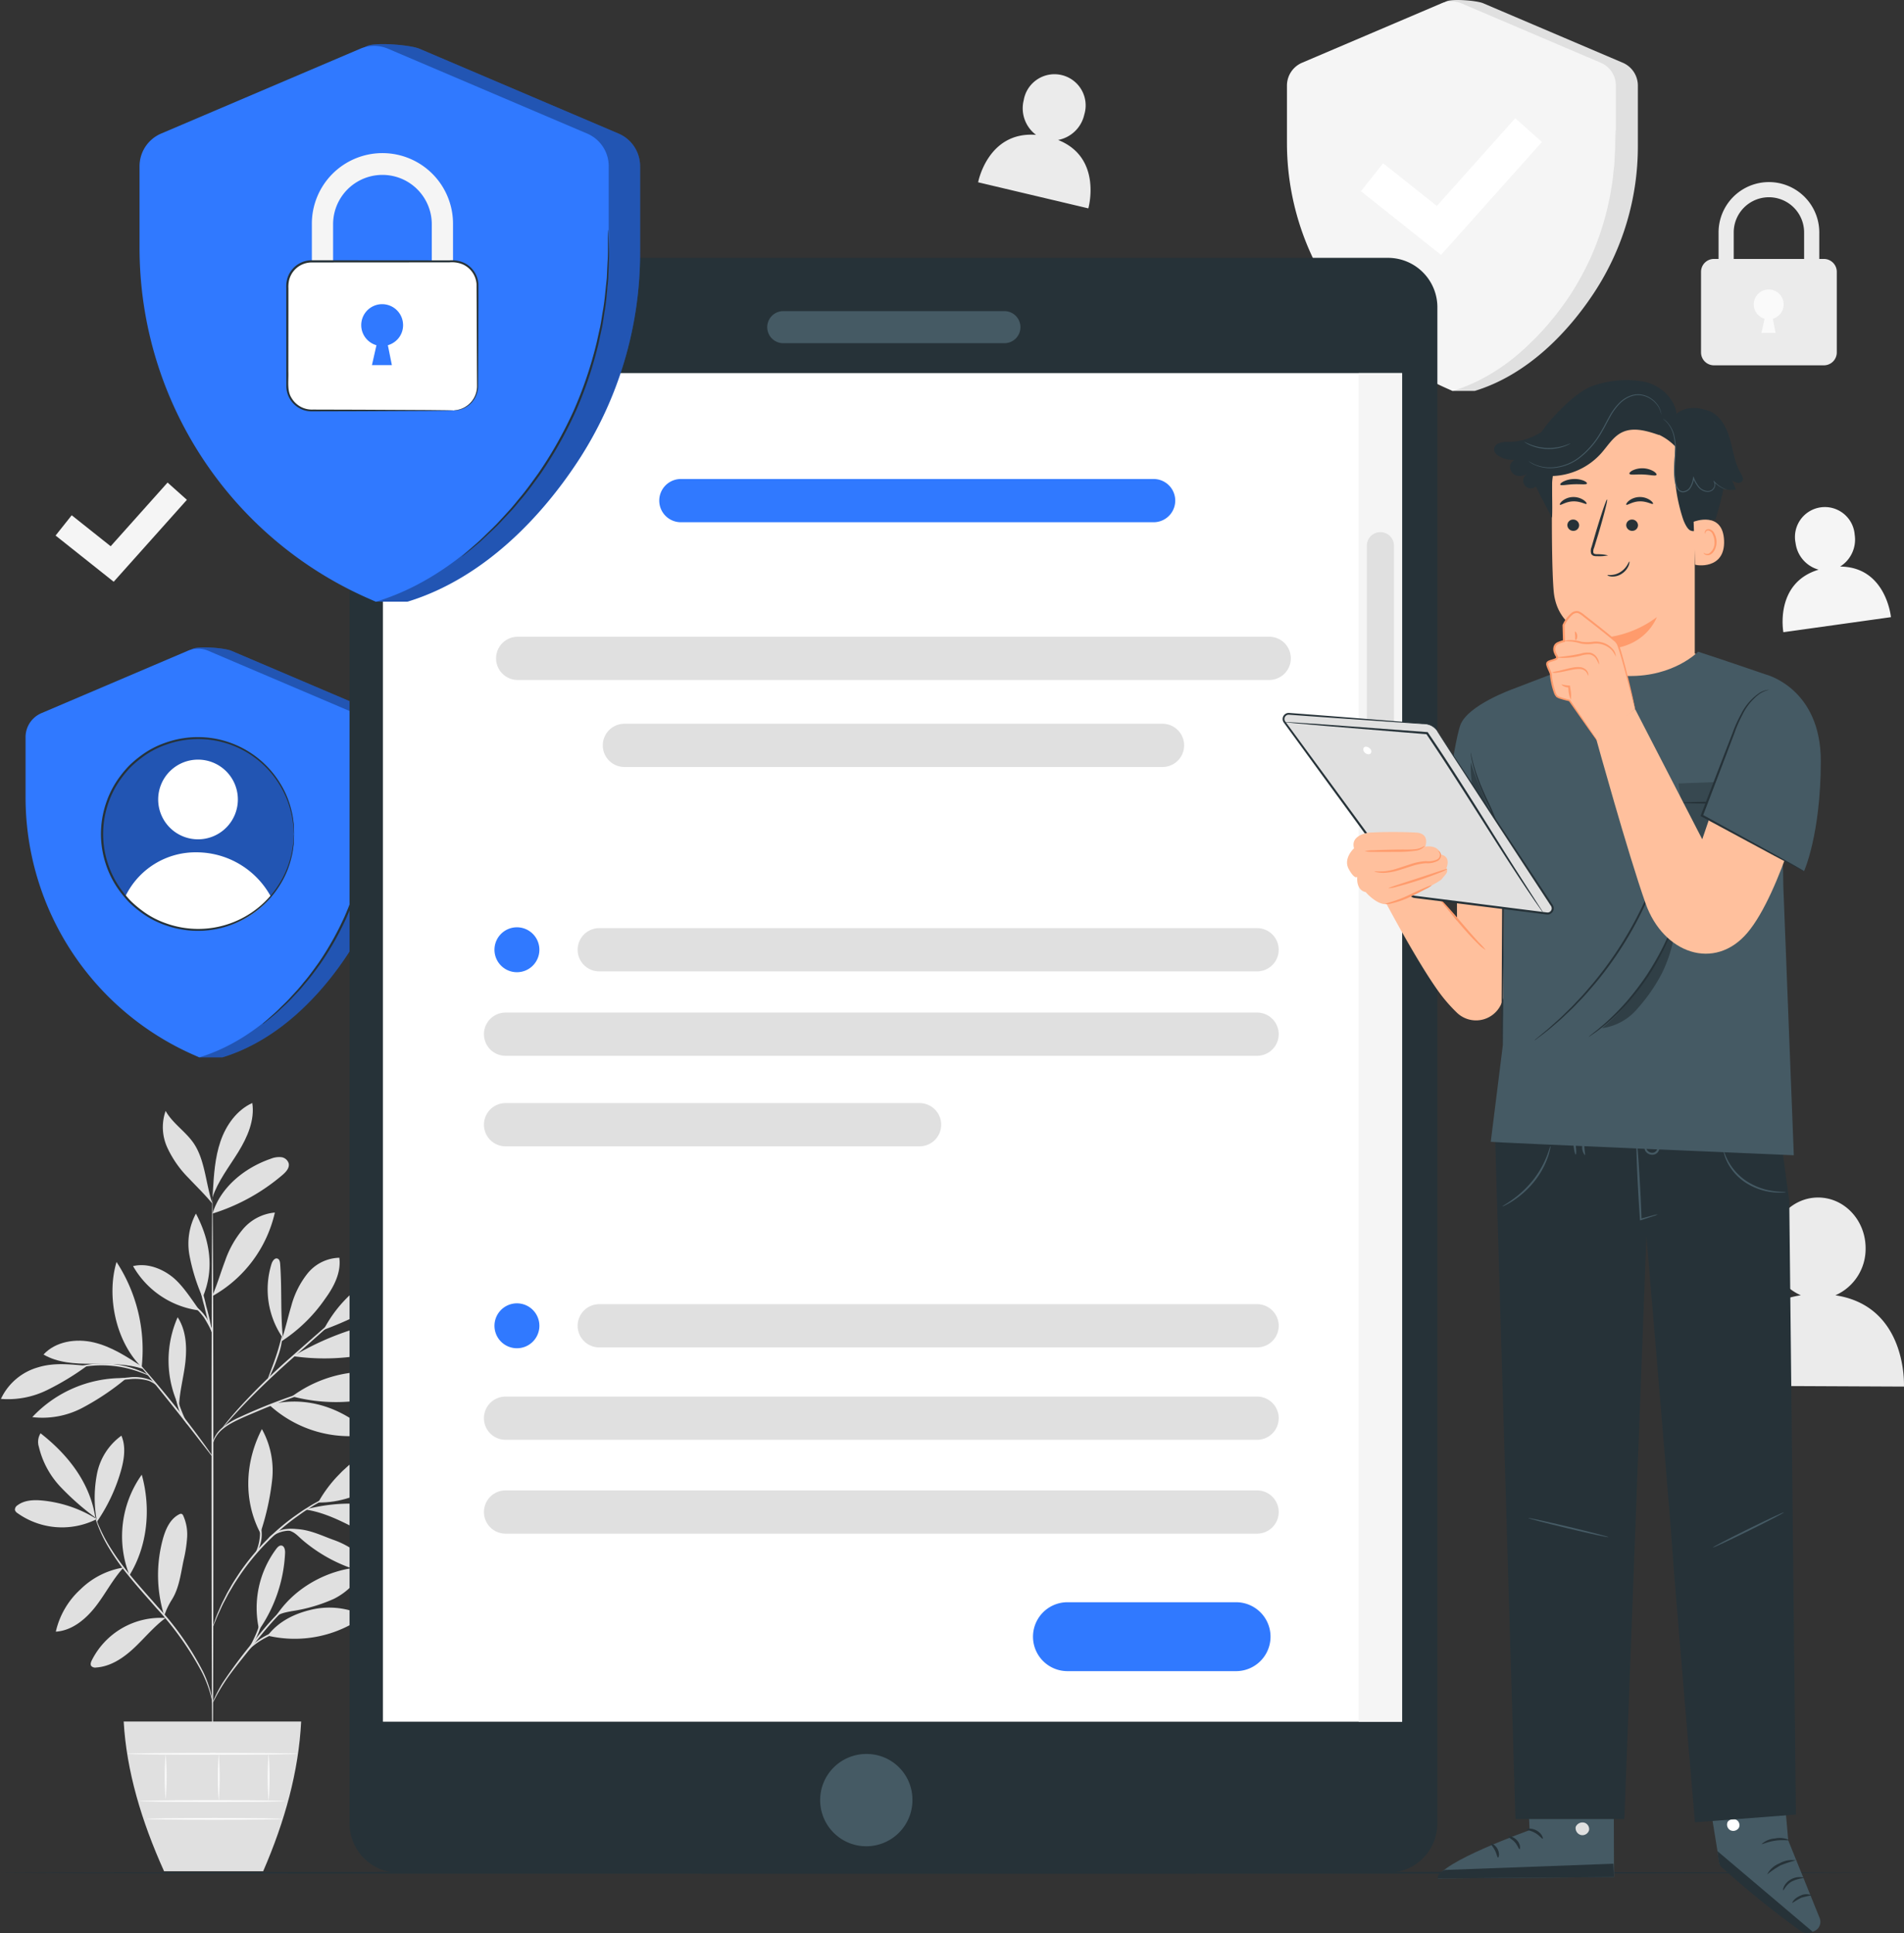 <svg id="buscar-debitos-consultar-debitos-07" xmlns="http://www.w3.org/2000/svg" xmlns:xlink="http://www.w3.org/1999/xlink" width="454.418" height="461.32" viewBox="0 0 454.418 461.32">
  <rect x="0" y="0" width="454.418" height="461.32" fill="#333333" stroke="none"/>
  <defs>
    <clipPath id="clip-path">
      <rect id="Retângulo_1431" data-name="Retângulo 1431" width="454.418" height="461.32" fill="none"/>
    </clipPath>
    <clipPath id="clip-path-5">
      <rect id="Retângulo_1419" data-name="Retângulo 1419" width="82.324" height="97.839" transform="translate(11.604 154.502)" fill="none"/>
    </clipPath>
    <clipPath id="clip-path-6">
      <rect id="Retângulo_1420" data-name="Retângulo 1420" width="45.811" height="45.812" transform="translate(24.357 176.138)" fill="none"/>
    </clipPath>
    <clipPath id="clip-path-9">
      <rect id="Retângulo_1425" data-name="Retângulo 1425" width="111.973" height="133.077" transform="translate(40.792 10.527)" fill="none"/>
    </clipPath>
    <clipPath id="clip-path-11">
      <rect id="Retângulo_1427" data-name="Retângulo 1427" width="20.8" height="21.73" transform="translate(400.596 186.183)" fill="none"/>
    </clipPath>
    <clipPath id="clip-path-12">
      <rect id="Retângulo_1428" data-name="Retângulo 1428" width="7.027" height="19.089" transform="translate(350.999 181.95)" fill="none"/>
    </clipPath>
    <clipPath id="clip-path-13">
      <rect id="Retângulo_1429" data-name="Retângulo 1429" width="17.665" height="26.15" transform="translate(382.328 219.233)" fill="none"/>
    </clipPath>
  </defs>
  <g id="Grupo_873" data-name="Grupo 873" clip-path="url(#clip-path)">
    <g id="Grupo_844" data-name="Grupo 844">
      <g id="Grupo_843" data-name="Grupo 843" clip-path="url(#clip-path)">
        <path id="Caminho_823" data-name="Caminho 823" d="M345.256.3,316.005,14.971a5.931,5.931,0,0,0-3.606,5.457V34.11a63.513,63.513,0,0,0,10.43,35.033c5.269,8.028,12.257,18.289,23.884,24.156h5.248c12.943-3.948,22.6-14.47,28.511-23.469A63.505,63.505,0,0,0,390.9,34.8V20.428a5.931,5.931,0,0,0-3.606-5.457L353.975.774C352.49.141,346.741-.334,345.256.3" fill="#e0e0e0"/>
        <path id="Caminho_824" data-name="Caminho 824" d="M344.078.774l-33.32,14.2a5.929,5.929,0,0,0-3.607,5.456V34.111A64.066,64.066,0,0,0,346.714,93.3c12.941-3.947,22.6-14.469,28.51-23.469A63.513,63.513,0,0,0,385.654,34.8V20.428a5.931,5.931,0,0,0-3.606-5.456L348.728.774a5.93,5.93,0,0,0-4.65,0" fill="#f5f5f5"/>
        <path id="Caminho_825" data-name="Caminho 825" d="M385.547,31.091a2.914,2.914,0,0,1,.064.63c.02.469.047,1.07.08,1.812.031.787.077,1.752.023,2.871s-.01,2.4-.174,3.8c-.134,1.4-.228,2.949-.517,4.585-.133.818-.236,1.672-.406,2.539q-.279,1.3-.572,2.667A65.707,65.707,0,0,1,380.2,61.5a67.679,67.679,0,0,1-5.977,10.559c-1.111,1.5-2.135,2.951-3.234,4.2-.539.63-1.03,1.266-1.557,1.827l-1.521,1.61c-.945,1.049-1.915,1.882-2.725,2.655s-1.547,1.4-2.163,1.888l-1.413,1.137a2.858,2.858,0,0,1-.514.369,2.957,2.957,0,0,1,.448-.45l1.347-1.21c.594-.514,1.314-1.149,2.1-1.946s1.735-1.637,2.657-2.7l1.487-1.623c.516-.565,1-1.2,1.525-1.834,1.078-1.25,2.081-2.7,3.173-4.2a69.921,69.921,0,0,0,5.895-10.5,67.7,67.7,0,0,0,3.851-11.4q.3-1.354.589-2.643c.177-.86.288-1.706.429-2.518.306-1.622.42-3.155.577-4.55.187-1.392.165-2.666.25-3.778s.065-2.074.065-2.86c.007-.741.013-1.341.018-1.81a2.886,2.886,0,0,1,.041-.634" fill="#e0e0e0"/>
        <path id="Caminho_826" data-name="Caminho 826" d="M343.922,60.835l-19.114-15.2,5.3-6.67,12.817,10.19,18.717-20.945L368,33.891Z" fill="#fff"/>
        <path id="Caminho_827" data-name="Caminho 827" d="M434.194,75.159h-3.616V55.475a8.4,8.4,0,0,0-16.8,0V75.159h-3.616V55.475a12.018,12.018,0,0,1,24.037,0Z" fill="#ebebeb"/>
        <path id="Caminho_828" data-name="Caminho 828" d="M435.3,87.186H409.055a3.077,3.077,0,0,1-3.077-3.077V64.875a3.077,3.077,0,0,1,3.077-3.077H435.3a3.077,3.077,0,0,1,3.076,3.077V84.109a3.077,3.077,0,0,1-3.076,3.077" fill="#ebebeb"/>
        <path id="Caminho_829" data-name="Caminho 829" d="M424.662,75.153a3.516,3.516,0,0,0,1.026-2.487,3.563,3.563,0,1,0-4.535,3.411l-.766,3.385h3.391l-.681-3.385a3.583,3.583,0,0,0,1.565-.924" fill="#fafafa"/>
        <path id="Caminho_830" data-name="Caminho 830" d="M23.089,362.544a29.989,29.989,0,0,0-12.832-4.417c-2.1-.215-4.388-.154-6.07,1.116a1.249,1.249,0,0,0-.625,1.109,1.355,1.355,0,0,0,.594.758,18.346,18.346,0,0,0,18.933,1.434" fill="#e0e0e0"/>
        <path id="Caminho_831" data-name="Caminho 831" d="M22.76,362.181a62.625,62.625,0,0,1-8.288-7.292,20.963,20.963,0,0,1-5.2-9.61,3.876,3.876,0,0,1,.41-3.215c6.607,5.159,11.8,11.832,13.074,20.117" fill="#e0e0e0"/>
        <path id="Caminho_832" data-name="Caminho 832" d="M23.021,362.495a29.984,29.984,0,0,1,.153-10.882,14.716,14.716,0,0,1,5.8-8.979c1.142,2.669.651,5.743-.154,8.531a41.422,41.422,0,0,1-5.747,12.1" fill="#e0e0e0"/>
        <path id="Caminho_833" data-name="Caminho 833" d="M29.5,374.1a18.968,18.968,0,0,0-10.291,5.208,19.474,19.474,0,0,0-5.886,10.1c3.856-.238,7.128-2.957,9.5-6.007s4.017-6.394,6.623-9.246" fill="#e0e0e0"/>
        <path id="Caminho_834" data-name="Caminho 834" d="M30.9,375.955a25.379,25.379,0,0,1,2.931-24.008c2.239,7.967,1.417,16.966-2.931,24.008" fill="#e0e0e0"/>
        <path id="Caminho_835" data-name="Caminho 835" d="M39.461,386.144a18.356,18.356,0,0,0-17.549,10.1c-.217.434-.409.986-.118,1.376a1.306,1.306,0,0,0,1.164.342c3.458-.224,6.523-2.3,9.053-4.674s4.732-5.107,7.527-7.156" fill="#e0e0e0"/>
        <path id="Caminho_836" data-name="Caminho 836" d="M39.188,385.59a32.684,32.684,0,0,1-.326-18.257c.643-2.35,1.723-4.824,3.9-5.926a.765.765,0,0,1,.6-.105.787.787,0,0,1,.377.436,11,11,0,0,1,.918,5.238,32.785,32.785,0,0,1-.82,5.3C43.144,375.519,42.78,379,41,381.8a19.233,19.233,0,0,0-1.13,2.091c-.337.71-.339.96-.648,1.525" fill="#e0e0e0"/>
        <path id="Caminho_837" data-name="Caminho 837" d="M61.839,388.964a23.538,23.538,0,0,1,4.126-19.355c.3-.386.688-.8,1.172-.754.741.069.933,1.056.9,1.8a34.979,34.979,0,0,1-6.2,18.31" fill="#e0e0e0"/>
        <path id="Caminho_838" data-name="Caminho 838" d="M63.881,390.36a28.156,28.156,0,0,0,23.1-4.7,18.711,18.711,0,0,0-12.507-1.535c-4.178.956-7.995,2.828-10.6,6.234" fill="#e0e0e0"/>
        <path id="Caminho_839" data-name="Caminho 839" d="M65.6,386.11c4.344-7.081,12.671-11.7,20.968-12.124-.956,3.374-3.729,6-6.858,7.582a38.076,38.076,0,0,1-10.065,2.944c-1.34.26-3.177.546-4.045,1.6" fill="#e0e0e0"/>
        <path id="Caminho_840" data-name="Caminho 840" d="M62.27,365.486a60.915,60.915,0,0,0,2.682-12.28,20.445,20.445,0,0,0-2.446-12.146c-4.057,7.851-4.468,17.024-.358,24.847" fill="#e0e0e0"/>
        <path id="Caminho_841" data-name="Caminho 841" d="M75.93,358.582c4.745-8.623,14.425-15.511,24.22-16.477-3.779,9.408-14.083,16.679-24.22,16.477" fill="#e0e0e0"/>
        <path id="Caminho_842" data-name="Caminho 842" d="M72.945,360.271c7.076,1.078,13.105,5.6,19.717,8.337a8.837,8.837,0,0,0,4.458.854,3.49,3.49,0,0,0,2.185-6.173,9.545,9.545,0,0,0-3.238-1.964c-7.2-3-14.926-3.074-22.513-1.255" fill="#e0e0e0"/>
        <path id="Caminho_843" data-name="Caminho 843" d="M68.85,365.234c1.6.459,2.149,1.288,3.418,2.368a36.864,36.864,0,0,0,14.952,7.681c.571.142,1.32.2,1.6-.317.247-.451-.065-1-.386-1.4a20.587,20.587,0,0,0-9.028-6.128c-3.451-1.285-6.441-2.834-10.559-2.5" fill="#e0e0e0"/>
        <path id="Caminho_844" data-name="Caminho 844" d="M64.229,335.26a28.3,28.3,0,0,0,21.7,7.381,1.487,1.487,0,0,0,.987-.355c.546-.594-.109-1.51-.746-2.006-6.378-4.973-14.1-7.035-21.936-5.02" fill="#e0e0e0"/>
        <path id="Caminho_845" data-name="Caminho 845" d="M69.708,333.255a30.24,30.24,0,0,1,27.07-4.467,21.492,21.492,0,0,1-12.9,5.664,40.85,40.85,0,0,1-14.171-1.2" fill="#e0e0e0"/>
        <path id="Caminho_846" data-name="Caminho 846" d="M67.531,319.481c-.626-6.366-.22-11.392-.662-17.788-.035-.511-.145-1.125-.623-1.31-.665-.256-1.22.562-1.439,1.241a20.392,20.392,0,0,0,2.715,17.717" fill="#e0e0e0"/>
        <path id="Caminho_847" data-name="Caminho 847" d="M67.073,320.184a37.432,37.432,0,0,0,10.546-10.249c2.082-2.85,3.839-6.265,3.365-9.763a10.094,10.094,0,0,0-7.607,3.778,21.237,21.237,0,0,0-3.878,7.8c-.844,2.8-1.435,5.679-2.426,8.432" fill="#e0e0e0"/>
        <path id="Caminho_848" data-name="Caminho 848" d="M77.434,317.306A85.039,85.039,0,0,0,103.386,302c-3.1-1.249-6.65-.5-9.749.75A30.734,30.734,0,0,0,77.3,317.237" fill="#e0e0e0"/>
        <path id="Caminho_849" data-name="Caminho 849" d="M69.986,323.667a52.738,52.738,0,0,0,14.411.07c4.672-.781,9.087-2.632,13.453-4.47a1.576,1.576,0,0,0,.914-.694,1.05,1.05,0,0,0-.328-1.151,2.778,2.778,0,0,0-1.147-.538c-4.746-1.327-9.868-.706-14.538.869a67.436,67.436,0,0,0-12.765,5.914" fill="#e0e0e0"/>
        <path id="Caminho_850" data-name="Caminho 850" d="M42.63,335.477a25.491,25.491,0,0,1-.233-21.1c1.988,3.028,2.231,6.885,1.867,10.489S42.8,332.183,42.732,335.8" fill="#e0e0e0"/>
        <path id="Caminho_851" data-name="Caminho 851" d="M29.572,328.892a29.423,29.423,0,0,0-21.865,9.315,20.438,20.438,0,0,0,11.972-2.22A60.947,60.947,0,0,0,29.94,329.12" fill="#e0e0e0"/>
        <path id="Caminho_852" data-name="Caminho 852" d="M20.793,325.956c-3.992-.324-7.834-.818-11.672.358a14,14,0,0,0-8.9,7.544,21.091,21.091,0,0,0,10.943-2.067,62.941,62.941,0,0,0,9.626-5.835" fill="#e0e0e0"/>
        <path id="Caminho_853" data-name="Caminho 853" d="M33.791,326.09c-3.592-2.354-7.28-4.75-11.461-5.724s-9.028-.255-11.944,2.9c3.385,1.986,7.492,2.221,11.417,2.218s8.736-.048,12.437,1.262" fill="#e0e0e0"/>
        <path id="Caminho_854" data-name="Caminho 854" d="M33.813,326.28c-6.14-6.029-8.468-16.86-6-25.1a38.253,38.253,0,0,1,6,25.1" fill="#e0e0e0"/>
        <path id="Caminho_855" data-name="Caminho 855" d="M50.7,309.2c1.158-2.692,1.972-5.518,3.011-8.258A23.707,23.707,0,0,1,58,293.327a11.309,11.309,0,0,1,7.6-3.942A30.626,30.626,0,0,1,50.846,309.24" fill="#e0e0e0"/>
        <path id="Caminho_856" data-name="Caminho 856" d="M47.641,312.756c-1.916-2.638-4.13-6.218-6.729-8.187s-5.982-3.16-9.154-2.4a21.321,21.321,0,0,0,15.883,10.591" fill="#e0e0e0"/>
        <path id="Caminho_857" data-name="Caminho 857" d="M48.252,309.416a45.55,45.55,0,0,1-3.029-9.809,15.3,15.3,0,0,1,1.536-9.975c3.37,6.372,4.455,13.211,1.665,19.856" fill="#e0e0e0"/>
        <path id="Caminho_858" data-name="Caminho 858" d="M50.727,289.633c1.909-6.316,7.692-10.966,13.936-13.1a5.2,5.2,0,0,1,2.443-.366,2.118,2.118,0,0,1,1.8,1.5c.228,1.074-.659,2.037-1.494,2.751a47.445,47.445,0,0,1-16.686,9.212" fill="#e0e0e0"/>
        <path id="Caminho_859" data-name="Caminho 859" d="M50.8,284.467c.243-4.072.5-8.2,1.821-12.062s3.878-7.478,7.591-9.166c.632,4.113-1.183,8.2-3.371,11.744s-4.826,6.879-6.141,10.827" fill="#e0e0e0"/>
        <path id="Caminho_860" data-name="Caminho 860" d="M50.7,287.271c-1.578-4.6-1.741-10.449-4.5-14.46-1.927-2.8-5.012-4.712-6.672-7.681a11.681,11.681,0,0,0,.388,8.72,25.23,25.23,0,0,0,5.1,7.3c2.039,2.178,3.786,3.817,5.682,6.121" fill="#e0e0e0"/>
        <path id="Caminho_861" data-name="Caminho 861" d="M50.727,422.823c-.123,0-.229-30.706-.237-68.575s.084-68.581.206-68.581.229,30.7.237,68.581-.084,68.575-.206,68.575" fill="#e0e0e0"/>
        <path id="Caminho_862" data-name="Caminho 862" d="M77.56,330.844a6.646,6.646,0,0,1-1.154.434l-3.178,1.071c-2.679.913-6.359,2.235-10.353,3.871-3.955,1.7-7.685,3.075-9.809,4.915a7.212,7.212,0,0,0-1.971,2.607c-.3.721-.359,1.162-.4,1.154a.9.9,0,0,1,.013-.322,4.93,4.93,0,0,1,.225-.894,6.929,6.929,0,0,1,1.924-2.78,17.272,17.272,0,0,1,4.256-2.644c1.7-.794,3.589-1.623,5.593-2.446,4.006-1.642,7.715-2.921,10.424-3.759,1.354-.422,2.459-.734,3.225-.939a6.65,6.65,0,0,1,1.2-.268" fill="#e0e0e0"/>
        <path id="Caminho_863" data-name="Caminho 863" d="M86.356,309.24a1.9,1.9,0,0,1-.324.345l-.985.926-3.678,3.341-12.243,10.9c-4.779,4.255-8.909,8.319-11.771,11.38-1.434,1.528-2.562,2.794-3.332,3.678l-.89,1.016a1.891,1.891,0,0,1-.332.337,1.873,1.873,0,0,1,.263-.393c.186-.247.456-.615.826-1.071.731-.92,1.826-2.22,3.234-3.78a155.384,155.384,0,0,1,11.706-11.5c4.8-4.244,9.16-8.056,12.331-10.8l3.772-3.236,1.04-.863a1.95,1.95,0,0,1,.383-.278" fill="#e0e0e0"/>
        <path id="Caminho_864" data-name="Caminho 864" d="M63.966,329.079c-.125-.056.873-2.361,1.868-5.276s1.476-5.375,1.6-5.354a18.028,18.028,0,0,1-1.184,5.5,35.851,35.851,0,0,1-1.486,3.69,5.769,5.769,0,0,1-.8,1.444" fill="#e0e0e0"/>
        <path id="Caminho_865" data-name="Caminho 865" d="M50.755,347.664a5.473,5.473,0,0,1-.737-.855l-1.886-2.419c-1.585-2.049-3.776-4.876-6.231-7.97s-4.714-5.871-6.349-7.879l-1.928-2.387a5.356,5.356,0,0,1-.665-.911,5.57,5.57,0,0,1,.8.8c.492.533,1.188,1.318,2.037,2.3,1.7,1.958,4,4.706,6.456,7.805s4.613,5.959,6.135,8.058c.761,1.049,1.367,1.9,1.774,2.505a5.445,5.445,0,0,1,.6.957" fill="#e0e0e0"/>
        <path id="Caminho_866" data-name="Caminho 866" d="M44.872,340.111a10.826,10.826,0,0,1-2.465-4.614,13.194,13.194,0,0,1-.559-4.653l.2.016c-.087.356-.152.543-.187.538s-.037-.2-.007-.569l.2.016a21.145,21.145,0,0,0,.787,4.525,34.462,34.462,0,0,0,2.039,4.741" fill="#e0e0e0"/>
        <path id="Caminho_867" data-name="Caminho 867" d="M37.276,330.556a7.971,7.971,0,0,0-1.721-1,11.513,11.513,0,0,0-4.778-.38,29.475,29.475,0,0,0-4.811.777,14.6,14.6,0,0,1-1.98.475,6.917,6.917,0,0,1,1.9-.777,21.989,21.989,0,0,1,4.863-.917,10.431,10.431,0,0,1,4.929.531,3.05,3.05,0,0,1,1.6,1.291" fill="#e0e0e0"/>
        <path id="Caminho_868" data-name="Caminho 868" d="M35.475,328.24c-.034.069-1-.4-2.636-.96a26.54,26.54,0,0,0-13.287-1.013c-1.7.3-2.728.622-2.751.549a2.52,2.52,0,0,1,.7-.3,16.287,16.287,0,0,1,1.991-.559,23.444,23.444,0,0,1,13.455,1.026,16.425,16.425,0,0,1,1.883.854,2.528,2.528,0,0,1,.646.4" fill="#e0e0e0"/>
        <path id="Caminho_869" data-name="Caminho 869" d="M50.7,318.448a54.463,54.463,0,0,1-1.923-6.679,54.486,54.486,0,0,1-1.492-6.788A54.789,54.789,0,0,1,49.2,311.66a54.607,54.607,0,0,1,1.493,6.788" fill="#e0e0e0"/>
        <path id="Caminho_870" data-name="Caminho 870" d="M50.819,318.448a32.588,32.588,0,0,0-2.131-4,17.6,17.6,0,0,0-3.138-3.237,2.929,2.929,0,0,1,1.211.625A9.728,9.728,0,0,1,49.05,314.2a8.89,8.89,0,0,1,1.769,4.253" fill="#e0e0e0"/>
        <path id="Caminho_871" data-name="Caminho 871" d="M50.727,406.454c-.048.007-.138-.738-.484-2.042a29.133,29.133,0,0,0-2.052-5.316A73.6,73.6,0,0,0,37.3,383.758c-2.431-2.777-4.789-5.4-6.79-7.9a55.456,55.456,0,0,1-4.856-7,33.75,33.75,0,0,1-2.451-5.2c-.225-.64-.39-1.14-.481-1.486a2.485,2.485,0,0,1-.126-.53c.039-.013.263.7.769,1.954a37.994,37.994,0,0,0,2.56,5.1,58.886,58.886,0,0,0,4.9,6.9c2.01,2.482,4.371,5.087,6.806,7.869a69.754,69.754,0,0,1,10.836,15.493,26.553,26.553,0,0,1,1.936,5.411,14.818,14.818,0,0,1,.272,1.541,2.54,2.54,0,0,1,.045.543" fill="#e0e0e0"/>
        <path id="Caminho_872" data-name="Caminho 872" d="M74.975,379.066a11.2,11.2,0,0,1-1.272.713,27.785,27.785,0,0,0-3.3,2.179,37.985,37.985,0,0,0-4.33,3.948c-1.518,1.606-3.083,3.469-4.682,5.467-3.192,4.007-6.179,7.553-7.968,10.383-.908,1.4-1.568,2.588-2,3.418a11.051,11.051,0,0,1-.7,1.28,1.2,1.2,0,0,1,.117-.361c.095-.228.223-.571.427-.995a32.352,32.352,0,0,1,1.891-3.509A114.362,114.362,0,0,1,61.051,391.1c1.6-2,3.184-3.869,4.733-5.471a35.068,35.068,0,0,1,4.435-3.917,23.11,23.11,0,0,1,3.4-2.081c.422-.211.765-.341.993-.439a1.21,1.21,0,0,1,.359-.121" fill="#e0e0e0"/>
        <path id="Caminho_873" data-name="Caminho 873" d="M75.449,387.951a18.478,18.478,0,0,1-2.686.39,35.383,35.383,0,0,0-6.37,1.255,19.149,19.149,0,0,0-5.7,2.993c-1.315,1.016-1.935,1.857-2,1.807a2.087,2.087,0,0,1,.4-.618,10.1,10.1,0,0,1,1.4-1.432,17.241,17.241,0,0,1,5.766-3.172,28.7,28.7,0,0,1,6.475-1.145,14.716,14.716,0,0,1,2.717-.078" fill="#e0e0e0"/>
        <path id="Caminho_874" data-name="Caminho 874" d="M59.477,393.421c-.14-.079,1.07-1.928,2.009-4.415.881-2.51,1.088-4.71,1.246-4.685a4.26,4.26,0,0,1-.045,1.441,15.443,15.443,0,0,1-.783,3.4,16.473,16.473,0,0,1-1.558,3.114,4.333,4.333,0,0,1-.869,1.15" fill="#e0e0e0"/>
        <path id="Caminho_875" data-name="Caminho 875" d="M82.827,355.213a2.021,2.021,0,0,1-.43.229l-1.262.573c-.553.237-1.224.538-1.98.937s-1.645.794-2.567,1.348l-1.465.833c-.508.293-1.011.639-1.546.974-1.08.655-2.162,1.463-3.317,2.287a56.9,56.9,0,0,0-12.777,13.221c-.784,1.182-1.553,2.291-2.171,3.393-.317.546-.646,1.061-.921,1.579l-.782,1.493c-.522.94-.9,1.839-1.26,2.61s-.65,1.451-.868,2.011l-.531,1.281a2.079,2.079,0,0,1-.213.438,1.938,1.938,0,0,1,.129-.468c.12-.346.27-.781.453-1.313.194-.572.45-1.265.8-2.048s.7-1.7,1.207-2.652q.366-.726.762-1.516c.269-.525.593-1.047.9-1.6.609-1.117,1.372-2.242,2.153-3.44a54.837,54.837,0,0,1,12.87-13.317c1.17-.821,2.267-1.622,3.364-2.269.542-.33,1.053-.672,1.569-.958l1.488-.813c.937-.539,1.837-.925,2.61-1.3s1.454-.658,2.019-.872l1.3-.5a2.026,2.026,0,0,1,.463-.145" fill="#e0e0e0"/>
        <path id="Caminho_876" data-name="Caminho 876" d="M63.637,368.071a3.083,3.083,0,0,1,1.055-1.571,6.659,6.659,0,0,1,4.252-1.632,11.632,11.632,0,0,1,4.474.874,6.4,6.4,0,0,1,1.691.822,10.353,10.353,0,0,1-1.794-.525,13.519,13.519,0,0,0-4.357-.727,6.923,6.923,0,0,0-4.061,1.425,12.5,12.5,0,0,0-1.26,1.334" fill="#e0e0e0"/>
        <path id="Caminho_877" data-name="Caminho 877" d="M60.769,371.03A11.347,11.347,0,0,0,61.705,363a2.588,2.588,0,0,1,.5,1.144,8.111,8.111,0,0,1-.687,5.885c-.374.679-.7,1.03-.748,1" fill="#e0e0e0"/>
        <path id="Caminho_878" data-name="Caminho 878" d="M29.52,410.854c.662,11.735,4.2,23.669,9.637,35.734H62.809c5.187-11.946,8.479-23.861,9.064-35.734Z" fill="#e0e0e0"/>
        <path id="Caminho_879" data-name="Caminho 879" d="M68.039,429.842c0,.123-7.788.222-17.392.222s-17.393-.1-17.393-.222,7.786-.222,17.393-.222,17.392.1,17.392.222" fill="#fafafa"/>
        <path id="Caminho_880" data-name="Caminho 880" d="M67.511,434.093c0,.123-7.3.222-16.3.222s-16.306-.1-16.306-.222,7.3-.222,16.306-.222,16.3.1,16.3.222" fill="#fafafa"/>
        <path id="Caminho_881" data-name="Caminho 881" d="M39.538,418.558a66.959,66.959,0,0,1,0,10.9,66.96,66.96,0,0,1,0-10.9" fill="#fafafa"/>
        <path id="Caminho_882" data-name="Caminho 882" d="M52.211,418.558a71.8,71.8,0,0,1,0,11.284,71.8,71.8,0,0,1,0-11.284" fill="#fafafa"/>
        <path id="Caminho_883" data-name="Caminho 883" d="M64.107,418.463a74.692,74.692,0,0,1,0,11.509,74.691,74.691,0,0,1,0-11.509" fill="#fafafa"/>
        <path id="Caminho_884" data-name="Caminho 884" d="M71.122,418.558c0,.123-9.134.222-20.4.222s-20.4-.1-20.4-.222,9.131-.222,20.4-.222,20.4.1,20.4.222" fill="#fafafa"/>
        <path id="Caminho_885" data-name="Caminho 885" d="M438.051,309.13a12.092,12.092,0,0,0,7.205-11.186c.027-6.68-5.027-12.118-11.291-12.147s-11.362,5.362-11.389,12.042A12.073,12.073,0,0,0,429.8,309.13c-17.451,2.629-16.66,21.6-16.66,21.6l41.267.19s.941-19.173-16.358-21.786" fill="#ebebeb"/>
        <path id="Caminho_886" data-name="Caminho 886" d="M252.532,33.407a7.921,7.921,0,0,0,6.252-6.073,7.444,7.444,0,1,0-14.458-3.421,7.909,7.909,0,0,0,2.942,8.274c-11.526-.9-13.825,11.318-13.825,11.318l26.306,6.224s3.436-12.1-7.217-16.322" fill="#ebebeb"/>
        <path id="Caminho_887" data-name="Caminho 887" d="M439.175,135.213a7.6,7.6,0,0,0,3.474-7.6,7.138,7.138,0,1,0-14.11,1.973,7.582,7.582,0,0,0,5.507,6.37c-10.613,3.2-8.416,14.924-8.416,14.924l25.673-3.59s-1.138-12.006-12.128-12.075" fill="#f5f5f5"/>
        <path id="Caminho_888" data-name="Caminho 888" d="M27.135,138.839l-13.87-11.027,3.848-4.84,9.3,7.394,13.581-15.2,4.61,4.12Z" fill="#f5f5f5"/>
      </g>
    </g>
    <g id="Grupo_846" data-name="Grupo 846">
      <g id="Grupo_845" data-name="Grupo 845" clip-path="url(#clip-path)">
        <path id="Caminho_889" data-name="Caminho 889" d="M447.316,446.945c0,.144-100.143.26-223.647.26C100.122,447.2,0,447.089,0,446.945s100.122-.26,223.669-.26c123.5,0,223.647.116,223.647.26" fill="#263238"/>
      </g>
    </g>
    <g id="Grupo_854" data-name="Grupo 854">
      <g id="Grupo_853" data-name="Grupo 853" clip-path="url(#clip-path)">
        <path id="Caminho_890" data-name="Caminho 890" d="M46.061,154.815,15.386,170.2a6.22,6.22,0,0,0-3.781,5.722v14.349A66.592,66.592,0,0,0,22.543,227.01c5.525,8.419,12.853,19.18,25.046,25.331h5.5c13.572-4.139,23.7-15.173,29.9-24.611a66.6,66.6,0,0,0,10.938-36.738V175.923a6.221,6.221,0,0,0-3.782-5.722L55.205,155.313c-1.558-.664-7.586-1.162-9.144-.5" fill="#3079ff"/>
        <g id="Grupo_849" data-name="Grupo 849" opacity="0.3">
          <g id="Grupo_848" data-name="Grupo 848">
            <g id="Grupo_847" data-name="Grupo 847" clip-path="url(#clip-path-5)">
              <path id="Caminho_891" data-name="Caminho 891" d="M46.061,154.815,15.386,170.2a6.22,6.22,0,0,0-3.781,5.722v14.349A66.592,66.592,0,0,0,22.543,227.01c5.525,8.419,12.853,19.18,25.046,25.331h5.5c13.572-4.139,23.7-15.173,29.9-24.611a66.6,66.6,0,0,0,10.938-36.738V175.923a6.221,6.221,0,0,0-3.782-5.722L55.205,155.313c-1.558-.664-7.586-1.162-9.144-.5"/>
            </g>
          </g>
        </g>
        <path id="Caminho_892" data-name="Caminho 892" d="M44.825,155.313,9.883,170.2A6.219,6.219,0,0,0,6.1,175.924v14.348a67.183,67.183,0,0,0,41.488,62.07c13.573-4.14,23.7-15.174,29.9-24.612a66.591,66.591,0,0,0,10.938-36.737V175.924a6.219,6.219,0,0,0-3.781-5.722L49.7,155.313a6.217,6.217,0,0,0-4.876,0" fill="#3079ff"/>
        <g id="Grupo_852" data-name="Grupo 852" opacity="0.3">
          <g id="Grupo_851" data-name="Grupo 851">
            <g id="Grupo_850" data-name="Grupo 850" clip-path="url(#clip-path-6)">
              <path id="Caminho_893" data-name="Caminho 893" d="M70.169,199.044a22.905,22.905,0,1,1-22.906-22.906,22.906,22.906,0,0,1,22.906,22.906"/>
            </g>
          </g>
        </g>
        <path id="Caminho_894" data-name="Caminho 894" d="M56.772,190.8a9.51,9.51,0,1,1-9.509-9.51,9.509,9.509,0,0,1,9.509,9.51" fill="#fff"/>
        <path id="Caminho_895" data-name="Caminho 895" d="M29.9,213.974a18.59,18.59,0,0,1,17.017-10.562,20.219,20.219,0,0,1,17.718,10.562s-5.616,8.3-18.041,7.976A21.769,21.769,0,0,1,29.9,213.974" fill="#fff"/>
        <path id="Caminho_896" data-name="Caminho 896" d="M70.169,199.044a2.056,2.056,0,0,1-.046-.371c-.019-.27-.047-.629-.081-1.086-.016-.241-.034-.507-.052-.8-.034-.293-.1-.61-.15-.955a16.814,16.814,0,0,0-.486-2.357,21.9,21.9,0,0,0-2.549-6.055,22.7,22.7,0,0,0-27.262-9.665,20.814,20.814,0,0,0-5.732,3.088,25.507,25.507,0,0,0-2.569,2.185,25.533,25.533,0,0,0-2.219,2.627,21.925,21.925,0,0,0-3.237,6.24,22.453,22.453,0,0,0,0,14.292,21.947,21.947,0,0,0,3.236,6.242,25.672,25.672,0,0,0,2.219,2.628,25.773,25.773,0,0,0,2.57,2.186,20.8,20.8,0,0,0,5.733,3.088,22.754,22.754,0,0,0,27.263-9.667,21.858,21.858,0,0,0,2.548-6.054,16.814,16.814,0,0,0,.486-2.357c.053-.345.116-.662.15-.955.018-.291.036-.558.052-.8.034-.456.062-.815.081-1.085a2.055,2.055,0,0,1,.046-.371,2.09,2.09,0,0,1,.007.371c-.006.272-.016.633-.029,1.092-.009.243-.017.511-.028.8s-.081.615-.126.964a16.221,16.221,0,0,1-.443,2.385,21.63,21.63,0,0,1-2.494,6.153,23.064,23.064,0,0,1-15.524,10.942,23.17,23.17,0,0,1-12.153-.973,21.262,21.262,0,0,1-5.865-3.14,25.891,25.891,0,0,1-2.63-2.229,26,26,0,0,1-2.274-2.682,22.421,22.421,0,0,1-3.317-6.38,22.919,22.919,0,0,1,0-14.62,22.39,22.39,0,0,1,3.317-6.379,25.969,25.969,0,0,1,2.273-2.68,25.891,25.891,0,0,1,2.63-2.229,21.271,21.271,0,0,1,5.864-3.139,23.163,23.163,0,0,1,12.151-.973,23.053,23.053,0,0,1,15.525,10.94,21.675,21.675,0,0,1,2.5,6.155,16.306,16.306,0,0,1,.443,2.385c.045.348.1.668.126.963s.019.563.028.806c.013.458.023.82.029,1.092a2.091,2.091,0,0,1-.007.371" fill="#263238"/>
        <path id="Caminho_897" data-name="Caminho 897" d="M88.313,187.106a3.358,3.358,0,0,1,.063.66c.021.489.048,1.119.082,1.9.032.826.079,1.837.022,3.01q-.027.885-.055,1.881c-.007.666-.049,1.369-.129,2.1-.142,1.472-.24,3.092-.544,4.807-.139.858-.248,1.753-.426,2.662q-.292,1.36-.6,2.8A68.832,68.832,0,0,1,82.7,218.989,71.011,71.011,0,0,1,76.43,230.06c-1.164,1.574-2.237,3.1-3.389,4.4-.566.661-1.08,1.327-1.632,1.916l-1.595,1.688c-.99,1.1-2.007,1.975-2.855,2.786s-1.622,1.464-2.267,1.981l-1.48,1.2a3.185,3.185,0,0,1-.538.388,3.284,3.284,0,0,1,.472-.47l1.413-1.267c.624-.538,1.38-1.2,2.2-2.039s1.82-1.717,2.789-2.827q.746-.816,1.56-1.7c.541-.592,1.044-1.261,1.6-1.924,1.131-1.31,2.184-2.831,3.329-4.4a73.167,73.167,0,0,0,6.184-11.009,70.932,70.932,0,0,0,4.038-11.96q.318-1.422.618-2.773c.185-.9.3-1.789.449-2.641.321-1.7.44-3.31.6-4.772.092-.73.145-1.429.165-2.092s.065-1.283.1-1.87c.085-1.168.067-2.176.066-3,.007-.781.012-1.411.016-1.9a3.111,3.111,0,0,1,.042-.664" fill="#263238"/>
      </g>
    </g>
    <g id="Grupo_856" data-name="Grupo 856">
      <g id="Grupo_855" data-name="Grupo 855" clip-path="url(#clip-path)">
        <path id="Caminho_898" data-name="Caminho 898" d="M331.464,446.945H95.01A11.791,11.791,0,0,1,83.423,434.96V73.525A11.792,11.792,0,0,1,95.009,61.539H331.464a11.792,11.792,0,0,1,11.588,11.986V434.959a11.792,11.792,0,0,1-11.588,11.986" fill="#263238"/>
        <path id="Caminho_899" data-name="Caminho 899" d="M217.765,429.412A11.013,11.013,0,1,1,206.754,418.6a10.912,10.912,0,0,1,11.011,10.812" fill="#455a64"/>
        <path id="Caminho_900" data-name="Caminho 900" d="M239.838,81.906H186.814a3.827,3.827,0,0,1,0-7.65h53.024a3.827,3.827,0,0,1,0,7.65" fill="#455a64"/>
        <rect id="Retângulo_1422" data-name="Retângulo 1422" width="243.256" height="321.861" transform="translate(91.384 89.035)" fill="#fff"/>
        <rect id="Retângulo_1423" data-name="Retângulo 1423" width="10.377" height="321.861" transform="translate(324.263 89.035)" fill="#f5f5f5"/>
        <path id="Caminho_901" data-name="Caminho 901" d="M329.452,204.67h0a3.235,3.235,0,0,1-3.235-3.235v-71.2a3.235,3.235,0,1,1,6.47,0v71.2a3.235,3.235,0,0,1-3.235,3.235" fill="#e0e0e0"/>
        <path id="Caminho_902" data-name="Caminho 902" d="M302.918,162.282H123.555a5.159,5.159,0,0,1,0-10.318H302.918a5.159,5.159,0,0,1,0,10.318" fill="#e0e0e0"/>
        <path id="Caminho_903" data-name="Caminho 903" d="M275.332,124.636H162.5a5.159,5.159,0,0,1,0-10.318h112.83a5.159,5.159,0,0,1,0,10.318" fill="#3079ff"/>
        <path id="Caminho_904" data-name="Caminho 904" d="M277.45,183.049H149.024a5.159,5.159,0,0,1,0-10.318H277.45a5.159,5.159,0,1,1,0,10.318" fill="#e0e0e0"/>
        <path id="Caminho_905" data-name="Caminho 905" d="M219.468,273.58H120.659a5.159,5.159,0,0,1,0-10.318h98.809a5.159,5.159,0,1,1,0,10.318" fill="#e0e0e0"/>
        <path id="Caminho_906" data-name="Caminho 906" d="M300.022,251.974H120.659a5.159,5.159,0,1,1,0-10.318H300.022a5.159,5.159,0,1,1,0,10.318" fill="#e0e0e0"/>
        <path id="Caminho_907" data-name="Caminho 907" d="M300.022,321.57h-157a5.159,5.159,0,0,1,0-10.318h157a5.159,5.159,0,0,1,0,10.318" fill="#e0e0e0"/>
        <path id="Caminho_908" data-name="Caminho 908" d="M300.022,343.621H120.659a5.159,5.159,0,1,1,0-10.318H300.022a5.159,5.159,0,0,1,0,10.318" fill="#e0e0e0"/>
        <path id="Caminho_909" data-name="Caminho 909" d="M300.022,366.016H120.659a5.159,5.159,0,1,1,0-10.318H300.022a5.159,5.159,0,1,1,0,10.318" fill="#e0e0e0"/>
        <path id="Caminho_910" data-name="Caminho 910" d="M128.732,316.411a5.359,5.359,0,1,1-5.359-5.359,5.359,5.359,0,0,1,5.359,5.359" fill="#3079ff"/>
        <path id="Caminho_911" data-name="Caminho 911" d="M300.022,231.823h-157a5.159,5.159,0,0,1,0-10.318h157a5.159,5.159,0,0,1,0,10.318" fill="#e0e0e0"/>
        <path id="Caminho_912" data-name="Caminho 912" d="M128.732,226.665a5.359,5.359,0,1,1-5.359-5.359,5.359,5.359,0,0,1,5.359,5.359" fill="#3079ff"/>
        <path id="Caminho_913" data-name="Caminho 913" d="M295.009,398.83H254.762a8.222,8.222,0,1,1,0-16.444h40.247a8.222,8.222,0,0,1,0,16.444" fill="#3079ff"/>
      </g>
    </g>
    <g id="Grupo_861" data-name="Grupo 861">
      <g id="Grupo_860" data-name="Grupo 860" clip-path="url(#clip-path)">
        <path id="Caminho_914" data-name="Caminho 914" d="M87.658,10.953,45.936,31.881a8.46,8.46,0,0,0-5.144,7.782V59.18a90.585,90.585,0,0,0,14.877,49.969C63.185,120.6,73.151,135.236,89.735,143.6h7.486c18.461-5.63,32.241-20.639,40.666-33.475A90.581,90.581,0,0,0,152.766,60.16v-20.5a8.461,8.461,0,0,0-5.145-7.782L100.094,11.63c-2.119-.9-10.318-1.58-12.436-.677" fill="#3079ff"/>
        <g id="Grupo_859" data-name="Grupo 859" opacity="0.3">
          <g id="Grupo_858" data-name="Grupo 858">
            <g id="Grupo_857" data-name="Grupo 857" clip-path="url(#clip-path-9)">
              <path id="Caminho_915" data-name="Caminho 915" d="M87.658,10.953,45.936,31.881a8.46,8.46,0,0,0-5.144,7.782V59.18a90.585,90.585,0,0,0,14.877,49.969C63.185,120.6,73.151,135.236,89.735,143.6h7.486c18.461-5.63,32.241-20.639,40.666-33.475A90.581,90.581,0,0,0,152.766,60.16v-20.5a8.461,8.461,0,0,0-5.145-7.782L100.094,11.63c-2.119-.9-10.318-1.58-12.436-.677"/>
            </g>
          </g>
        </g>
        <path id="Caminho_916" data-name="Caminho 916" d="M85.976,11.63,38.449,31.881a8.46,8.46,0,0,0-5.144,7.782V59.18A91.38,91.38,0,0,0,89.736,143.6c18.461-5.63,32.241-20.639,40.665-33.475A90.58,90.58,0,0,0,145.279,60.16v-20.5a8.458,8.458,0,0,0-5.144-7.782L92.608,11.63a8.457,8.457,0,0,0-6.632,0" fill="#3079ff"/>
        <path id="Caminho_917" data-name="Caminho 917" d="M145.126,54.873a.779.779,0,0,1,.031.228c.01.182.022.4.037.671q.034.954.094,2.585c.038,1.123.1,2.5.014,4.092q-.039,1.2-.082,2.556-.022.68-.047,1.4-.066.714-.135,1.464c-.2,2-.334,4.2-.75,6.532-.191,1.166-.341,2.382-.585,3.617q-.4,1.848-.819,3.8A94.063,94.063,0,0,1,137.4,98.2a97,97,0,0,1-8.508,15.047c-1.58,2.14-3.036,4.208-4.6,5.987-.767.9-1.465,1.806-2.215,2.607l-2.162,2.3c-1.343,1.5-2.722,2.69-3.872,3.8-.586.541-1.114,1.065-1.632,1.51l-1.439,1.2-2,1.638-.528.415a.8.8,0,0,1-.191.128c-.006-.007.047-.065.157-.17l.5-.455,1.935-1.71,1.4-1.225c.508-.456,1.024-.988,1.6-1.538,1.127-1.124,2.484-2.33,3.8-3.839l2.129-2.312c.738-.805,1.425-1.714,2.181-2.615,1.542-1.782,2.978-3.85,4.539-5.986a99.2,99.2,0,0,0,8.426-14.985A96.167,96.167,0,0,0,142.417,81.7q.429-1.938.837-3.775c.25-1.228.407-2.437.607-3.6.433-2.316.591-4.506.81-6.5q.078-.747.153-1.458.033-.714.065-1.39.064-1.35.122-2.546c.11-1.59.081-2.961.075-4.082q0-1.629,0-2.583c.006-.269.011-.49.014-.673a.8.8,0,0,1,.023-.23" fill="#263238"/>
        <path id="Caminho_918" data-name="Caminho 918" d="M108.119,81.1h-5.068V53.516a11.776,11.776,0,0,0-23.552,0V81.1H74.43V53.516a16.845,16.845,0,1,1,33.689,0Z" fill="#f5f5f5"/>
        <path id="Caminho_919" data-name="Caminho 919" d="M108.164,97.959H74.385a5.811,5.811,0,0,1-5.811-5.811V68.187a5.811,5.811,0,0,1,5.811-5.81h33.779a5.811,5.811,0,0,1,5.811,5.81V92.148a5.811,5.811,0,0,1-5.811,5.811" fill="#fff"/>
        <path id="Caminho_920" data-name="Caminho 920" d="M108.164,97.959a10.211,10.211,0,0,0,1.511-.26,5.762,5.762,0,0,0,4.176-5.6c-.007-1.171-.014-2.442-.022-3.806-.011-2.736-.024-5.845-.038-9.279s-.034-7.2-.053-11.23a5.586,5.586,0,0,0-3.3-4.692,6.69,6.69,0,0,0-3.111-.483l-3.366.006-29.575.02a5.6,5.6,0,0,0-3.46,1.211,5.543,5.543,0,0,0-1.94,3.054,7.221,7.221,0,0,0-.156,1.836q0,.951,0,1.9,0,1.887,0,3.743c-.005,4.946-.01,9.718-.015,14.265.095,2.256-.377,4.588.788,6.373a5.628,5.628,0,0,0,5.06,2.729l11.246.032,16.285.083,4.427.049,1.152.025a2.194,2.194,0,0,1,.392.027,2.194,2.194,0,0,1-.392.027l-1.152.025-4.427.049-16.285.083-11.246.032a6.059,6.059,0,0,1-6.322-6.167q0-1.662-.006-3.367c0-4.547-.009-9.319-.015-14.265q0-1.855,0-3.743,0-.944,0-1.9a7.748,7.748,0,0,1,.169-1.955,6.057,6.057,0,0,1,2.12-3.341,6.119,6.119,0,0,1,3.784-1.326l29.575.021,3.366,0a7.147,7.147,0,0,1,3.3.535,6.025,6.025,0,0,1,3.541,5.078c.034,4.072-.008,7.816-.01,11.261s-.027,6.543-.039,9.279c-.007,1.364-.014,2.635-.021,3.806a5.93,5.93,0,0,1-.878,3.1,5.76,5.76,0,0,1-3.518,2.6,4.586,4.586,0,0,1-1.539.158" fill="#263238"/>
        <path id="Caminho_921" data-name="Caminho 921" d="M94.759,81.1A4.928,4.928,0,0,0,96.2,77.609a4.993,4.993,0,1,0-6.355,4.782l-1.073,4.744h4.753l-.956-4.744a5.054,5.054,0,0,0,2.194-1.3" fill="#3079ff"/>
      </g>
    </g>
    <g id="Grupo_872" data-name="Grupo 872">
      <g id="Grupo_871" data-name="Grupo 871" clip-path="url(#clip-path)">
        <path id="Caminho_922" data-name="Caminho 922" d="M404.483,116.77v40.525c.087,7.008,1.117,18.005-9.97,17.638-9.6-1.045-12.141-10.128-12.216-16.669-.035-3.1-.071-5.689-.1-6.008,0,0-10.5-.857-11.391-11.231-.428-5.014-.47-15.412-.4-24.82A19.4,19.4,0,0,1,388.4,97.02l1-.073c10.85-.158,15.224,8.973,15.081,19.823" fill="#ffc09d"/>
        <path id="Caminho_923" data-name="Caminho 923" d="M382.2,152.257a25.149,25.149,0,0,0,13.228-4.985s-2.745,7.826-13.175,7.647Z" fill="#ff9b6c"/>
        <path id="Caminho_924" data-name="Caminho 924" d="M388.15,120.457c.206.21,1.4-.754,3.142-.8,1.736-.073,3.037.806,3.219.582.09-.1-.125-.483-.691-.881a4.355,4.355,0,0,0-2.584-.733,4.207,4.207,0,0,0-2.494.907c-.523.436-.693.832-.592.926" fill="#263238"/>
        <path id="Caminho_925" data-name="Caminho 925" d="M388.123,125.375a1.406,1.406,0,0,0,1.456,1.316,1.345,1.345,0,0,0,1.353-1.37A1.406,1.406,0,0,0,389.478,124a1.346,1.346,0,0,0-1.355,1.371" fill="#263238"/>
        <path id="Caminho_926" data-name="Caminho 926" d="M383.8,132.548a10.6,10.6,0,0,0-2.626-.278c-.41-.013-.8-.065-.891-.338a2.084,2.084,0,0,1,.184-1.228q.467-1.521.979-3.191c1.35-4.54,2.3-8.261,2.113-8.314s-1.427,3.584-2.778,8.124q-.484,1.679-.926,3.206a2.371,2.371,0,0,0-.1,1.615,1.024,1.024,0,0,0,.714.546,2.738,2.738,0,0,0,.7.046,10.413,10.413,0,0,0,2.627-.188" fill="#263238"/>
        <path id="Caminho_927" data-name="Caminho 927" d="M388.889,113.061c.168.386,1.559.1,3.226.181,1.667.05,3.036.453,3.229.082.085-.177-.174-.532-.74-.876a5.458,5.458,0,0,0-4.918-.2c-.588.3-.87.63-.8.813" fill="#263238"/>
        <path id="Caminho_928" data-name="Caminho 928" d="M372.381,115.664c.182.314,1.539-.035,3.182-.085,1.644-.081,3.008.16,3.182-.169.076-.157-.2-.438-.768-.688a5.74,5.74,0,0,0-2.431-.4,5.93,5.93,0,0,0-2.417.6c-.565.295-.828.6-.748.748" fill="#263238"/>
        <path id="Caminho_929" data-name="Caminho 929" d="M356.635,106.893a1.682,1.682,0,0,1,.789-.981,5.168,5.168,0,0,1,2.652-.431,14.987,14.987,0,0,0,7.8-2.371,34.838,34.838,0,0,1,3.631-4.4c3.145-3.243,5.732-5.45,8.409-6.527a24.1,24.1,0,0,1,12.862-1.012c3.609.947,6.851,3.876,7.353,7.574,2.025-1.711,5.064-1.7,7.53-.706l.061-.027c2.746.979,4.306,3.88,5.117,6.68S414,110.487,415.48,113c.31.525.678,1.154.408,1.7a1.16,1.16,0,0,1-1.213.528,3.406,3.406,0,0,1-1.278-.579q.461,1.1.919,2.2a6.5,6.5,0,0,1-2.987-.2,63.742,63.742,0,0,1-1.953,7.384,4.231,4.231,0,0,0-2.906.715c-.962.865-1.392,2.492-2.99,1.874-.814-.314-1.556-2.021-1.828-2.849a40.494,40.494,0,0,1-1.754-17.14,13.026,13.026,0,0,0-4.019-2.9l.123.111c-2.9-1.007-6.179-2-8.93-.637-2.134,1.056-3.388,3.271-4.984,5.038a16.288,16.288,0,0,1-11.61,5.362c-.153,2.922.092,7.051-.061,9.972l-2.457-4.68,0,.024c-.2-.343-.368-.688-.529-1.034l-.055-.105v-.013a18.149,18.149,0,0,0-.822-1.662l-.028.025a1.825,1.825,0,0,1-2.667-2.441,4.1,4.1,0,0,1,.883-.887,2.885,2.885,0,0,1-2.751.713,2.264,2.264,0,0,1-1.6-2.24,1.927,1.927,0,0,1,1.148-1.546,6.5,6.5,0,0,1-3.7-.815c-.731-.417-1.448-1.1-1.2-2.022" fill="#263238"/>
        <path id="Caminho_930" data-name="Caminho 930" d="M396.868,99.936a8.938,8.938,0,0,1,1.041.952,7.438,7.438,0,0,1,1.593,3.446,13.072,13.072,0,0,1,.265,2.637c.005.956-.072,1.98-.146,3.058a27.522,27.522,0,0,0-.078,3.4,11.912,11.912,0,0,0,.235,1.8,3.743,3.743,0,0,0,.732,1.742,1.568,1.568,0,0,0,1.465.492,2.326,2.326,0,0,0,1.317-.745,5.369,5.369,0,0,0,1-2.639l-.217.027a8.717,8.717,0,0,0,1.262,2.174,3.1,3.1,0,0,0,2.019,1.1,2,2,0,0,0,1.07-.188,1.721,1.721,0,0,0,.727-.716,1.777,1.777,0,0,0,.221-.92,1.29,1.29,0,0,0-.334-.807l-.109.1a6.687,6.687,0,0,0,2.229,1.673,5.871,5.871,0,0,0,.691.268,1.073,1.073,0,0,0,.247.061,1.285,1.285,0,0,0-.234-.1c-.154-.064-.384-.156-.67-.3a6.892,6.892,0,0,1-2.152-1.7l-.11.1A1.33,1.33,0,0,1,409,116.39a1.547,1.547,0,0,1-.657.634,1.807,1.807,0,0,1-.97.158,2.894,2.894,0,0,1-1.874-1.045,8.577,8.577,0,0,1-1.216-2.127l-.149-.333-.069.359a5.206,5.206,0,0,1-.952,2.522,2.1,2.1,0,0,1-1.179.666,1.323,1.323,0,0,1-1.245-.418,3.539,3.539,0,0,1-.677-1.629,11.976,11.976,0,0,1-.232-1.759,27.794,27.794,0,0,1,.064-3.374c.067-1.078.136-2.107.123-3.075a13.036,13.036,0,0,0-.3-2.672,7.341,7.341,0,0,0-1.691-3.472,4.21,4.21,0,0,0-1.111-.889" fill="#455a64"/>
        <path id="Caminho_931" data-name="Caminho 931" d="M364.762,110.034s.026.027.083.071l.259.189a3.509,3.509,0,0,0,.44.282,5.345,5.345,0,0,0,.632.332,9.2,9.2,0,0,0,4.442.8,11.754,11.754,0,0,0,6.263-2.313,20.363,20.363,0,0,0,5.381-6.2c.755-1.256,1.37-2.545,2.049-3.735A13.73,13.73,0,0,1,386.63,96.3a7.079,7.079,0,0,1,2.99-1.815A5.072,5.072,0,0,1,391.2,94.3a5.561,5.561,0,0,1,1.444.278,6,6,0,0,1,3.335,2.822,7.24,7.24,0,0,1,.536,1.556.374.374,0,0,0-.009-.109c-.013-.086-.029-.19-.049-.318a5.143,5.143,0,0,0-.394-1.172,5.908,5.908,0,0,0-1.162-1.575,6.079,6.079,0,0,0-2.2-1.367,5.736,5.736,0,0,0-1.49-.3,5.261,5.261,0,0,0-1.641.175,7.263,7.263,0,0,0-3.092,1.848,13.851,13.851,0,0,0-2.37,3.2c-.687,1.2-1.3,2.483-2.05,3.728a20.373,20.373,0,0,1-5.3,6.145,11.693,11.693,0,0,1-6.143,2.323,9.345,9.345,0,0,1-4.393-.714,14.707,14.707,0,0,1-1.452-.788" fill="#455a64"/>
        <path id="Caminho_932" data-name="Caminho 932" d="M363.818,105.474a1.58,1.58,0,0,0,.372.259,8.084,8.084,0,0,0,1.1.56,10.757,10.757,0,0,0,1.745.573,11.283,11.283,0,0,0,4.478.143,10.681,10.681,0,0,0,1.778-.46,8.027,8.027,0,0,0,1.136-.488,1.641,1.641,0,0,0,.388-.235c-.02-.041-.594.254-1.577.56a12.316,12.316,0,0,1-1.76.4,12.143,12.143,0,0,1-4.394-.141,12.263,12.263,0,0,1-1.73-.514c-.962-.369-1.515-.7-1.538-.66" fill="#455a64"/>
        <path id="Caminho_933" data-name="Caminho 933" d="M372.3,120.457c.206.21,1.4-.754,3.143-.8,1.735-.073,3.036.806,3.218.582.09-.1-.124-.483-.691-.881a4.355,4.355,0,0,0-2.584-.733,4.2,4.2,0,0,0-2.494.908c-.523.436-.693.831-.592.925" fill="#263238"/>
        <path id="Caminho_934" data-name="Caminho 934" d="M374.075,125.375a1.406,1.406,0,0,0,1.456,1.316,1.345,1.345,0,0,0,1.353-1.37A1.407,1.407,0,0,0,375.43,124a1.345,1.345,0,0,0-1.355,1.371" fill="#263238"/>
        <path id="Caminho_935" data-name="Caminho 935" d="M404.211,124.523c.171-.09,6.973-2.628,7.264,4.479s-6.9,5.934-6.925,5.731-.339-10.21-.339-10.21" fill="#ffc09d"/>
        <path id="Caminho_936" data-name="Caminho 936" d="M406.611,131.95c.03-.024.127.082.341.169a1.238,1.238,0,0,0,.926-.019,3.067,3.067,0,0,0,1.305-2.807,4.1,4.1,0,0,0-.419-1.758,1.432,1.432,0,0,0-.971-.912.629.629,0,0,0-.716.369c-.088.2-.037.343-.074.356-.019.019-.157-.112-.112-.408a.792.792,0,0,1,.261-.457.938.938,0,0,1,.678-.209,1.74,1.74,0,0,1,1.338,1.049,4.215,4.215,0,0,1,.511,1.963c.013,1.434-.666,2.805-1.681,3.144a1.326,1.326,0,0,1-1.14-.142c-.227-.167-.271-.324-.247-.338" fill="#ff9b6c"/>
        <path id="Caminho_937" data-name="Caminho 937" d="M388.862,134.023c.059.011.06.418-.186,1.019a4.294,4.294,0,0,1-1.636,1.9,3.963,3.963,0,0,1-2.422.651c-.654-.058-1.007-.274-.985-.329.024-.08.4,0,.988-.039a4.55,4.55,0,0,0,2.139-.722,5.109,5.109,0,0,0,1.588-1.625c.307-.508.433-.871.514-.851" fill="#263238"/>
        <path id="Caminho_938" data-name="Caminho 938" d="M424.668,415.187l2.124,24.036L434.3,457.78a2.44,2.44,0,0,1-1.691,3.242,2.746,2.746,0,0,1-2.368-.4c-4.291-3.122-19.755-14.6-19.928-16.092-.223-1.935-4.165-25.569-4.165-25.569Z" fill="#455a64"/>
        <path id="Caminho_939" data-name="Caminho 939" d="M432.612,461.023l-22.72-19.234.222,1.781c.154.973.17,1.5.852,2.111A217.275,217.275,0,0,0,430,461.026a3.087,3.087,0,0,0,2.609,0" fill="#263238"/>
        <path id="Caminho_940" data-name="Caminho 940" d="M414.363,434.293a1.452,1.452,0,0,1,.652,1.9,1.578,1.578,0,0,1-2,.624,1.529,1.529,0,0,1-.68-2.014,1.651,1.651,0,0,1,2.153-.433" fill="#fff"/>
        <path id="Caminho_941" data-name="Caminho 941" d="M425.6,451.125c.152.052.585-1.261,2.027-2.089a8.409,8.409,0,0,1,2.877-.821c.016-.061-.328-.215-.934-.235a4.3,4.3,0,0,0-2.244.608,3.943,3.943,0,0,0-1.55,1.643c-.242.523-.241.881-.176.894" fill="#263238"/>
        <path id="Caminho_942" data-name="Caminho 942" d="M427.777,454.156a21.722,21.722,0,0,1,2.144-1.257,22.377,22.377,0,0,1,2.457-.55,3.074,3.074,0,0,0-2.675.062c-1.455.562-2.066,1.694-1.926,1.745" fill="#263238"/>
        <path id="Caminho_943" data-name="Caminho 943" d="M421.75,447.346a26.22,26.22,0,0,1,3.168-2.15,27.507,27.507,0,0,1,3.691-1.207,6.146,6.146,0,0,0-3.95.737,5.629,5.629,0,0,0-2.909,2.62" fill="#263238"/>
        <path id="Caminho_944" data-name="Caminho 944" d="M420.454,440.09c.084.137,1.431-.557,3.259-.8,1.823-.269,3.327.024,3.365-.13a5.367,5.367,0,0,0-3.449-.394,5.209,5.209,0,0,0-3.175,1.327" fill="#263238"/>
        <path id="Caminho_945" data-name="Caminho 945" d="M419.641,433.049a8.834,8.834,0,0,1,6.842-.459c.036-.055-.277-.328-.9-.589a5.979,5.979,0,0,0-2.613-.4,5.911,5.911,0,0,0-2.525.746c-.579.342-.847.654-.8.7" fill="#263238"/>
        <path id="Caminho_946" data-name="Caminho 946" d="M422.812,430.793a1.947,1.947,0,0,0-.068-.911,6.136,6.136,0,0,0-1.035-2.3,2.926,2.926,0,0,0-1.426-1.207,1.1,1.1,0,0,0-1.159.338,1.542,1.542,0,0,0-.281,1.123,3.652,3.652,0,0,0,3.6,2.891,4.313,4.313,0,0,0,3.972-2.528,1.328,1.328,0,0,0-.061-1.17,1.071,1.071,0,0,0-1.136-.4,3.69,3.69,0,0,0-1.588.989,7.052,7.052,0,0,0-1.531,2.037,2.066,2.066,0,0,0-.3.868,11.3,11.3,0,0,1,2.1-2.633,3.465,3.465,0,0,1,1.406-.831.568.568,0,0,1,.621.218.908.908,0,0,1-.008.771,3.856,3.856,0,0,1-3.47,2.154,3.177,3.177,0,0,1-3.1-2.413,1.112,1.112,0,0,1,.161-.791.594.594,0,0,1,.637-.2,2.66,2.66,0,0,1,1.227,1,9.054,9.054,0,0,1,1.428,2.993" fill="#263238"/>
        <path id="Caminho_947" data-name="Caminho 947" d="M364.115,416.427l.947,20.355s-21.692,7.741-21.907,11.518l42.051-.308-.091-31.772Z" fill="#455a64"/>
        <path id="Caminho_948" data-name="Caminho 948" d="M378.05,434.974a1.611,1.611,0,0,1,1.2,1.834,1.657,1.657,0,0,1-1.923,1.136A1.7,1.7,0,0,1,376.067,436a1.745,1.745,0,0,1,2.14-.974" fill="#e0e0e0"/>
        <path id="Caminho_949" data-name="Caminho 949" d="M385.206,447.993l-.142-3.2L344.8,446.283s-1.866.78-1.645,2.018Z" fill="#263238"/>
        <path id="Caminho_950" data-name="Caminho 950" d="M364.378,436.586c.008.193,1.036.273,2.051.886,1.033.589,1.561,1.421,1.749,1.343.189-.039-.127-1.191-1.37-1.913s-2.476-.493-2.43-.316" fill="#263238"/>
        <path id="Caminho_951" data-name="Caminho 951" d="M359.982,438.333c-.045.187.847.509,1.551,1.32.729.792.913,1.673,1.117,1.664.193.029.326-1.1-.57-2.1s-2.1-1.072-2.1-.888" fill="#263238"/>
        <path id="Caminho_952" data-name="Caminho 952" d="M357.518,443.314c.187.04.465-.927-.071-1.98s-1.5-1.467-1.586-1.305c-.114.159.514.722.94,1.593.447.861.513,1.674.717,1.692" fill="#263238"/>
        <path id="Caminho_953" data-name="Caminho 953" d="M364.71,431.925c.087.175,1.027-.1,2.188-.032,1.163.043,2.069.4,2.175.236.118-.14-.77-.848-2.139-.907s-2.326.552-2.224.7" fill="#263238"/>
        <path id="Caminho_954" data-name="Caminho 954" d="M356.8,270.277c.024,1.178,4.885,163.85,4.885,163.85h25.992l5.266-139.154s6.148,72.758,6.148,74.329,5.425,65.608,5.425,65.608l24.1-1.848-1.58-146.508-2.944-21.481Z" fill="#263238"/>
        <path id="Caminho_955" data-name="Caminho 955" d="M395.641,289.825a4.977,4.977,0,0,1-1.055.417c-.69.237-1.694.565-2.935.959l-.237.075-.017-.23c-.144-1.957-.308-4.574-.46-7.442-.166-3.109-.287-5.925-.348-7.964-.031-1.02-.047-1.845-.047-2.416a2.942,2.942,0,0,1,.053-.889,2.983,2.983,0,0,1,.147.88c.061.569.133,1.392.21,2.409.155,2.036.333,4.849.5,7.958.152,2.869.267,5.487.331,7.448l-.253-.155c1.256-.354,2.278-.632,2.989-.815a5.137,5.137,0,0,1,1.123-.235" fill="#455a64"/>
        <path id="Caminho_956" data-name="Caminho 956" d="M393.668,272.908c-.017-.021.084-.13.345-.213a1.693,1.693,0,0,1,1.148.094,1.346,1.346,0,0,1,.87,1.337,1.679,1.679,0,0,1-1.383,1.44,1.944,1.944,0,0,1-1.916-.816,1.379,1.379,0,0,1,.021-1.545,1.707,1.707,0,0,1,.859-.676c.255-.085.409-.071.414-.044.039.068-.586.186-.951.871a1.1,1.1,0,0,0,.062,1.175,1.5,1.5,0,0,0,1.41.584,1.274,1.274,0,0,0,1.012-1.03,1,1,0,0,0-.573-1.012,2.164,2.164,0,0,0-1.318-.165" fill="#455a64"/>
        <path id="Caminho_957" data-name="Caminho 957" d="M405.6,274.576c-.141.013-.338-.692-.44-1.575s-.069-1.609.072-1.622.338.692.44,1.575.069,1.609-.072,1.622" fill="#455a64"/>
        <path id="Caminho_958" data-name="Caminho 958" d="M407.4,274.413c-.142,0-.261-.751-.266-1.678s.106-1.679.248-1.68.261.751.266,1.678-.106,1.679-.248,1.68" fill="#455a64"/>
        <path id="Caminho_959" data-name="Caminho 959" d="M376.071,275.535c-.141.014-.361-.832-.491-1.888s-.121-1.925.021-1.938.361.831.491,1.888.12,1.924-.021,1.938" fill="#455a64"/>
        <path id="Caminho_960" data-name="Caminho 960" d="M378.255,275.691a2.845,2.845,0,0,1-.635-1.979,2.8,2.8,0,0,1,.452-2.018c.145.031.007.916.062,2s.262,1.957.121,2" fill="#455a64"/>
        <path id="Caminho_961" data-name="Caminho 961" d="M370.034,273.518a2.186,2.186,0,0,1-.087.717,13.385,13.385,0,0,1-.522,1.907,19.788,19.788,0,0,1-3.219,5.8,22.013,22.013,0,0,1-5.077,4.618,16.61,16.61,0,0,1-1.846,1.066,2.937,2.937,0,0,1-.729.308c-.042-.063.942-.584,2.376-1.606a24.859,24.859,0,0,0,4.9-4.625,22.627,22.627,0,0,0,3.285-5.65c.611-1.545.84-2.547.92-2.532" fill="#455a64"/>
        <path id="Caminho_962" data-name="Caminho 962" d="M426.234,284.48a2.674,2.674,0,0,1-.788.116,13.042,13.042,0,0,1-2.176-.038,14.853,14.853,0,0,1-6.658-2.315,12.662,12.662,0,0,1-4.437-5,9.729,9.729,0,0,1-.68-1.847,1.933,1.933,0,0,1-.108-.707c.082-.019.3.979,1.086,2.432a13.475,13.475,0,0,0,4.414,4.793,15.654,15.654,0,0,0,6.425,2.358c1.785.24,2.918.135,2.922.211" fill="#455a64"/>
        <path id="Caminho_963" data-name="Caminho 963" d="M383.889,366.857c-.033.11-4.341-.821-9.621-2.08s-9.536-2.369-9.5-2.479,4.34.821,9.622,2.08,9.535,2.369,9.5,2.479" fill="#455a64"/>
        <path id="Caminho_964" data-name="Caminho 964" d="M425.769,360.937c.062.1-3.687,2.058-8.373,4.373s-8.536,4.112-8.6,4.012,3.686-2.057,8.373-4.373,8.535-4.112,8.6-4.012" fill="#455a64"/>
        <path id="Caminho_965" data-name="Caminho 965" d="M344.176,215.194l3.554,4.443v-7.645h11.2s1.243,17.507.977,21.239a30.239,30.239,0,0,1-1.37,5.711,6.572,6.572,0,0,1-10.852,2.717,37.789,37.789,0,0,1-3.505-3.9c-4.976-6.4-13.242-21.981-13.242-21.981l8.622-5.208Z" fill="#ffc09d"/>
        <path id="Caminho_966" data-name="Caminho 966" d="M343.468,214.373a12.674,12.674,0,0,0,1.463,1.953c.943,1.171,2.252,2.784,3.748,4.529s2.908,3.28,4.005,4.322a8.052,8.052,0,0,0,1.9,1.541,18.648,18.648,0,0,0-1.636-1.8c-1.019-1.1-2.377-2.665-3.872-4.4-2.961-3.5-5.483-6.256-5.61-6.139" fill="#ff9b6c"/>
        <path id="Caminho_967" data-name="Caminho 967" d="M369.717,161.4l11.807-4.63,21.749-1.231,10.222,3.887L399.487,167.2l-12.078-.444Z" fill="#ffc09d"/>
        <path id="Caminho_968" data-name="Caminho 968" d="M355.791,272.5c1.068.184,72.329,3.211,72.329,3.211l-2.5-64.075-.205-12.58-4.048-38.111s-10.652-3.663-16.086-5.412c0,0-5.72,5.962-16.6,5.8-10.632-.158-12.853-2.555-12.853-2.555l-14.865,5.7s-10.57,3.79-12.389,8.467c-1.77,4.552-5.014,30.552-5.014,30.552h15.408l-.292,45.93Z" fill="#455a64"/>
        <g id="Grupo_864" data-name="Grupo 864" opacity="0.2">
          <g id="Grupo_863" data-name="Grupo 863">
            <g id="Grupo_862" data-name="Grupo 862" clip-path="url(#clip-path-11)">
              <path id="Caminho_969" data-name="Caminho 969" d="M400.6,186.986l2.21,16.153,10.689,4.774,7.9-6.734v-15Z"/>
            </g>
          </g>
        </g>
        <path id="Caminho_970" data-name="Caminho 970" d="M421.116,191.568c0,.134-4.443.243-9.921.243s-9.923-.109-9.923-.243,4.442-.243,9.923-.243,9.921.109,9.921.243" fill="#263238"/>
        <path id="Caminho_971" data-name="Caminho 971" d="M350.99,179.622a2.049,2.049,0,0,1,.114.425l.284,1.238a40.9,40.9,0,0,0,1.419,4.546c.71,1.914,1.713,4.158,2.939,6.681,1.16,2.57,2.21,5.527,3.306,8.732l.012.033v.036c-.025,3.838-.053,8.04-.083,12.429-.1,9.8-.2,18.666-.265,25.14-.056,3.181-.1,5.771-.134,7.616q-.037,1.3-.059,2.07a4.192,4.192,0,0,1-.053.721,4.355,4.355,0,0,1-.041-.724q-.009-.774-.027-2.072c0-1.847-.008-4.438-.013-7.62.033-6.473.079-15.34.13-25.137.04-4.388.077-8.589.112-12.425l.011.069c-1.076-3.2-2.107-6.166-3.228-8.715a71.676,71.676,0,0,1-2.856-6.743,34.767,34.767,0,0,1-1.307-4.606c-.106-.547-.182-.968-.218-1.256a2.081,2.081,0,0,1-.042-.438" fill="#263238"/>
        <path id="Caminho_972" data-name="Caminho 972" d="M426.539,172.126a8.2,8.2,0,0,1-.013,1.368c-.036.962-.083,2.213-.139,3.719-.127,3.223-.3,7.522-.485,12.273-.215,4.753-.41,9.051-.555,12.273-.087,1.506-.159,2.756-.214,3.718a7.811,7.811,0,0,1-.141,1.361,7.761,7.761,0,0,1-.039-1.368c.017-.963.04-2.215.067-3.723.078-3.144.221-7.485.42-12.28s.417-9.132.62-12.271c.1-1.569.2-2.838.286-3.714a7.453,7.453,0,0,1,.193-1.356" fill="#263238"/>
        <g id="Grupo_867" data-name="Grupo 867" opacity="0.3">
          <g id="Grupo_866" data-name="Grupo 866">
            <g id="Grupo_865" data-name="Grupo 865" clip-path="url(#clip-path-12)">
              <path id="Caminho_973" data-name="Caminho 973" d="M351.029,181.95a26.779,26.779,0,0,0,7,19.089c-1.45-6.61-5.07-12.763-7-19.089"/>
            </g>
          </g>
        </g>
        <g id="Grupo_870" data-name="Grupo 870" opacity="0.3">
          <g id="Grupo_869" data-name="Grupo 869">
            <g id="Grupo_868" data-name="Grupo 868" clip-path="url(#clip-path-13)">
              <path id="Caminho_974" data-name="Caminho 974" d="M382.328,245.383a13.337,13.337,0,0,0,8.552-4.759,40.461,40.461,0,0,0,5.744-8.316,32.783,32.783,0,0,0,3.368-13.076c-4.152,11.126-10.238,19.933-17.664,26.151"/>
            </g>
          </g>
        </g>
        <path id="Caminho_975" data-name="Caminho 975" d="M401.3,214.379a1.369,1.369,0,0,1-.059.41c-.07.318-.155.7-.257,1.157-.108.5-.263,1.114-.48,1.813s-.429,1.505-.748,2.369a55.157,55.157,0,0,1-2.459,5.985A63.272,63.272,0,0,1,393.38,233a61.8,61.8,0,0,1-4.834,6.283,51.716,51.716,0,0,1-4.593,4.558c-.678.625-1.342,1.13-1.914,1.586s-1.075.835-1.5,1.122l-.979.667a1.41,1.41,0,0,1-.36.207c-.009-.013.1-.111.306-.283l.925-.736c.41-.308.9-.7,1.448-1.178s1.2-.992,1.859-1.628a57.457,57.457,0,0,0,4.492-4.6,66.56,66.56,0,0,0,4.768-6.258,68.12,68.12,0,0,0,3.923-6.818,61.467,61.467,0,0,0,2.533-5.907c.338-.852.58-1.645.81-2.336s.418-1.289.553-1.784c.135-.448.247-.821.341-1.132a1.415,1.415,0,0,1,.149-.388" fill="#263238"/>
        <path id="Caminho_976" data-name="Caminho 976" d="M399.245,194.326a3.446,3.446,0,0,1-.083.654l-.328,1.86c-.138.81-.328,1.8-.618,2.926s-.552,2.433-.995,3.834q-.312,1.057-.653,2.21c-.231.768-.529,1.548-.806,2.365-.536,1.644-1.254,3.344-1.981,5.145a85.551,85.551,0,0,1-13.149,21.486c-1.274,1.467-2.462,2.881-3.681,4.106-.6.619-1.161,1.239-1.739,1.794l-1.672,1.587c-1.046,1.032-2.081,1.866-2.961,2.631s-1.666,1.39-2.324,1.881l-1.507,1.138a3.594,3.594,0,0,1-.545.372,3.6,3.6,0,0,1,.488-.446l1.452-1.205c.639-.511,1.411-1.148,2.267-1.936s1.878-1.629,2.9-2.672l1.644-1.6c.57-.56,1.12-1.183,1.713-1.8,1.2-1.231,2.373-2.648,3.632-4.115a88.664,88.664,0,0,0,13.086-21.382c.733-1.788,1.462-3.475,2.011-5.1.284-.812.589-1.585.828-2.346s.462-1.494.678-2.193c.462-1.39.754-2.682,1.058-3.8s.528-2.1.693-2.9l.412-1.841a3.472,3.472,0,0,1,.175-.637" fill="#263238"/>
        <path id="Caminho_977" data-name="Caminho 977" d="M342.941,174.394c4.393,6.676,22.177,33.719,27.436,41.716a1.236,1.236,0,0,1-1.191,1.9l-31.6-3.975a1.236,1.236,0,0,1-.843-.5L306.57,172.325a1.236,1.236,0,0,1,1.089-1.964l32.508,2.405a3.636,3.636,0,0,1,2.774,1.628" fill="#e0e0e0"/>
        <path id="Caminho_978" data-name="Caminho 978" d="M342.941,174.394a2.133,2.133,0,0,0-.252-.379,3.537,3.537,0,0,0-1.022-.861,4.439,4.439,0,0,0-2.1-.511l-2.94-.242-18.74-1.47-6.211-.477-3.3-.252c-.292-.016-.538-.054-.872-.054a1.407,1.407,0,0,0-.909.378,1.452,1.452,0,0,0-.24,1.856c2.753,3.774,5.692,7.806,8.785,12.048l20.151,27.556c.459.619.867,1.2,1.364,1.845a1.5,1.5,0,0,0,.561.38,2.464,2.464,0,0,0,.613.121l1.115.14,4.42.555L352,216.111l16.339,2.04c.339.036.62.09,1,.111a1.447,1.447,0,0,0,1.047-.436,1.494,1.494,0,0,0,.433-1.038,1.745,1.745,0,0,0-.38-1.013l-2.084-3.156q-2.053-3.112-3.985-6.036c-2.572-3.891-4.97-7.516-7.16-10.828l-10.4-15.659-2.85-4.242-.752-1.1a2.833,2.833,0,0,0-.271-.364,2.818,2.818,0,0,0,.226.393c.172.274.408.646.709,1.125l2.767,4.3L356.9,195.96l7.107,10.863,3.963,6.05,2.073,3.163a1.241,1.241,0,0,1,.3.751,1.019,1.019,0,0,1-.3.7.967.967,0,0,1-.7.291c-.268-.015-.632-.075-.945-.111l-16.336-2.07-8.642-1.091-4.42-.557-1.115-.141a2.078,2.078,0,0,1-.489-.09.989.989,0,0,1-.365-.247l-1.324-1.8-20.185-27.532-8.809-12a1.015,1.015,0,0,1,.165-1.3.974.974,0,0,1,.636-.267c.234,0,.552.034.821.049l3.3.236,6.213.443,18.753,1.3,2.944.194a4.395,4.395,0,0,1,2.065.448,4.189,4.189,0,0,1,1.325,1.147" fill="#263238"/>
        <path id="Caminho_979" data-name="Caminho 979" d="M306.569,172.325a3.67,3.67,0,0,0,.662.1l1.918.193,7.14.634,24.28,1.982-.193-.112c1.519,2.258,3.088,4.6,4.661,7.024,6.407,9.849,12,18.9,16.231,25.343,2.1,3.229,3.849,5.811,5.065,7.589l1.426,2.03a5.29,5.29,0,0,0,.527.687,5.387,5.387,0,0,0-.439-.746l-1.343-2.085-4.923-7.676c-4.145-6.489-9.69-15.57-16.1-25.429-1.575-2.424-3.148-4.77-4.675-7.027l-.07-.1-.124-.009-24.294-1.8-7.152-.48-1.924-.106a3.593,3.593,0,0,0-.67-.005" fill="#263238"/>
        <path id="Caminho_980" data-name="Caminho 980" d="M326.159,178.219h0l-.013,0Z" fill="#fff"/>
        <path id="Caminho_981" data-name="Caminho 981" d="M325.376,178.689a.637.637,0,0,1,.781-.471,1.688,1.688,0,0,1,.848.476.845.845,0,0,1,.154,1.083c-.315.39-.964.246-1.344-.081a1.106,1.106,0,0,1-.439-1.007" fill="#fff"/>
        <path id="Caminho_982" data-name="Caminho 982" d="M340.134,202.07s1.247-2.973-1.918-3.356a109.432,109.432,0,0,0-11.472,0s-4.542.479-3.583,3.74c0,0-2.685,2.4-1.247,4.986s2.014,1.822,2.014,1.822-.383,3.164,2.014,3.644c0,0,2.6,3.068,4.991,2.877s12.557-5.083,13.228-6.042,1.631-1.5,1.055-2.574c0,0,1.247-2.806-1.438-3.232,0,0-.192-2.344-3.644-1.865" fill="#ffc09d"/>
        <path id="Caminho_983" data-name="Caminho 983" d="M325.716,203.143a8.671,8.671,0,0,0,2.138.153c1.32.028,3.142.03,5.155,0a30.587,30.587,0,0,0,5.178-.308c1.365-.316,1.9-1.117,1.836-1.134a5.44,5.44,0,0,1-1.913.77c-1.256.21-3.1.081-5.109.146-2.013.03-3.834.088-5.153.155a8.688,8.688,0,0,0-2.132.219" fill="#ff9b6c"/>
        <path id="Caminho_984" data-name="Caminho 984" d="M327.982,207.937a1.593,1.593,0,0,0,.688.237,7.345,7.345,0,0,0,1.977.123,13.974,13.974,0,0,0,2.884-.523c1.061-.293,2.19-.7,3.382-1.067a15.112,15.112,0,0,1,3.4-.7,5.23,5.23,0,0,0,2.9-.586,1.659,1.659,0,0,0,.692-.987,1.369,1.369,0,0,0-.12-.9c-.25-.458-.59-.484-.581-.458-.027.041.245.137.394.541a1.239,1.239,0,0,1-.594,1.494,5.2,5.2,0,0,1-2.716.41,14.154,14.154,0,0,0-3.531.683l-3.364,1.1a16.01,16.01,0,0,1-2.781.618,18.1,18.1,0,0,1-2.632.011" fill="#ff9b6c"/>
        <path id="Caminho_985" data-name="Caminho 985" d="M331.38,211.992a8.529,8.529,0,0,0,2.135-.413c1.3-.328,3.08-.837,5.024-1.472s3.68-1.28,4.922-1.784a8.6,8.6,0,0,0,1.966-.929c-.054-.14-3.177.947-7.052,2.212s-7.034,2.241-6.995,2.386" fill="#ff9b6c"/>
        <path id="Caminho_986" data-name="Caminho 986" d="M330.565,215.754a4.666,4.666,0,0,0,1.771-.2,21.207,21.207,0,0,0,4.049-1.425c1.524-.693,2.853-1.4,3.816-1.912a6.41,6.41,0,0,0,1.518-.918c-.068-.157-2.554.938-5.551,2.35-2.992,1.435-5.622,1.972-5.6,2.109" fill="#ff9b6c"/>
        <path id="Caminho_987" data-name="Caminho 987" d="M431.589,187.16s-6.46,25.882-14.532,35.435c-7.816,9.251-20.068,5-24.31-6.971s-11.8-39.311-11.8-39.311l9.283-7.1L406.267,200.3l7.228-21.189Z" fill="#ffc09d"/>
        <path id="Caminho_988" data-name="Caminho 988" d="M381.376,177.03l-6.807-9.866a17.769,17.769,0,0,1-2.9-.9c-.772-.452-1.531-4.371-1.515-5.135s-1.32-2.554-.779-3.057,2.366-.541,2.268-1.276c-.022-.157-1.354-1.792-.3-2.992a5.639,5.639,0,0,1,1.919-.815l-.11-3.765s2.034-4.445,4.111-2.836c0,0,7.835,6.018,8.624,6.98s3.8,13.495,4.339,15.846" fill="#ffc09d"/>
        <path id="Caminho_989" data-name="Caminho 989" d="M390.229,169.216a3.491,3.491,0,0,0-.105-.664c-.1-.476-.235-1.1-.4-1.885-.366-1.634-.914-4-1.657-6.907-.375-1.455-.789-3.048-1.311-4.746-.138-.423-.272-.854-.453-1.29a2.9,2.9,0,0,0-.924-1.136c-.713-.628-1.464-1.244-2.239-1.872-1.55-1.255-3.2-2.55-4.912-3.884a5.73,5.73,0,0,0-1.434-.946,1.967,1.967,0,0,0-1.767.42,8.069,8.069,0,0,0-2.087,2.82l-.024.047,0,.06c.01.364.022.757.033,1.152.026.881.052,1.754.077,2.613l.183-.241a9.176,9.176,0,0,0-1.38.465,2.008,2.008,0,0,0-.669.436,1.884,1.884,0,0,0-.379.7,2.338,2.338,0,0,0,.119,1.5,4.428,4.428,0,0,0,.308.647l.173.3.035.062c-.009-.011,0-.039-.007-.014a.105.105,0,0,1-.011.064c-.02.085-.2.2-.387.274s-.4.141-.608.206-.426.127-.644.213a1.265,1.265,0,0,0-.653.458,1.076,1.076,0,0,0-.017.8,4.945,4.945,0,0,0,.23.632c.17.4.36.776.5,1.149a1.6,1.6,0,0,1,.119.528,5.275,5.275,0,0,0,.061.643c.059.412.135.812.217,1.206a16.017,16.017,0,0,0,.639,2.275,2.885,2.885,0,0,0,.6,1.049,3.493,3.493,0,0,0,1.062.466c.69.215,1.361.383,2.015.535l-.109-.074c2.1,2.986,3.818,5.425,5.042,7.165l1.4,1.94a5.056,5.056,0,0,0,.518.657,5,5,0,0,0-.431-.717l-1.317-2-4.909-7.256-.038-.057-.071-.018c-.642-.157-1.31-.333-1.979-.549a3.434,3.434,0,0,1-.918-.4,2.657,2.657,0,0,1-.478-.894,15.732,15.732,0,0,1-.6-2.217c-.077-.386-.149-.78-.2-1.177a5.345,5.345,0,0,1-.053-.583,2.029,2.029,0,0,0-.141-.681c-.152-.41-.341-.789-.5-1.174a4.486,4.486,0,0,1-.206-.573.7.7,0,0,1-.021-.463,1.018,1.018,0,0,1,.419-.25c.19-.074.4-.134.61-.2s.43-.127.653-.219a1.1,1.1,0,0,0,.643-.529.57.57,0,0,0,.045-.264.37.37,0,0,0-.044-.176l-.047-.085-.168-.29a4.071,4.071,0,0,1-.276-.583,1.863,1.863,0,0,1-.1-1.2,1.4,1.4,0,0,1,.282-.516,1.646,1.646,0,0,1,.5-.313,8.658,8.658,0,0,1,1.3-.434l.188-.05-.006-.191c-.024-.859-.05-1.732-.075-2.613-.011-.4-.023-.788-.034-1.152l-.021.107a7.68,7.68,0,0,1,1.935-2.637,1.5,1.5,0,0,1,1.342-.349,5.664,5.664,0,0,1,1.284.864c1.719,1.327,3.37,2.612,4.924,3.855.777.621,1.531,1.231,2.238,1.844a2.512,2.512,0,0,1,.827.982c.173.407.311.835.451,1.25.534,1.677.967,3.265,1.362,4.711.753,2.864,1.365,5.2,1.8,6.864.2.774.366,1.393.489,1.863a3.636,3.636,0,0,0,.2.643" fill="#ff9b6c"/>
        <path id="Caminho_990" data-name="Caminho 990" d="M373.265,152.99c0,.083.795.02,2.031.139a14.565,14.565,0,0,1,2.142.49,9.865,9.865,0,0,0,2.771.023,5.23,5.23,0,0,1,4.364,1.416,5.626,5.626,0,0,1,1.053,1.675,2.586,2.586,0,0,0-.8-1.908,5.079,5.079,0,0,0-1.874-1.316,5.7,5.7,0,0,0-2.773-.348,10.631,10.631,0,0,1-2.65.022,11.748,11.748,0,0,0-2.2-.394,5.388,5.388,0,0,0-2.057.2" fill="#ff9b6c"/>
        <path id="Caminho_991" data-name="Caminho 991" d="M376.038,152.785c.116.059.431-.4.39-1.049s-.406-1.068-.513-1,.006.5.032,1.024-.036.968.091,1.021" fill="#ff9b6c"/>
        <path id="Caminho_992" data-name="Caminho 992" d="M371.4,156.94a17.109,17.109,0,0,0,5.9-.462,5.847,5.847,0,0,1,2.169-.275,2.356,2.356,0,0,1,1.4.927,14,14,0,0,1,.775,1.5,2.635,2.635,0,0,0-.495-1.692,2.6,2.6,0,0,0-1.6-1.168,5.678,5.678,0,0,0-2.36.239c-3.162.69-5.8.791-5.8.934" fill="#ff9b6c"/>
        <path id="Caminho_993" data-name="Caminho 993" d="M370.359,160.5a3.171,3.171,0,0,0,1.451.007c.891-.1,2.087-.406,3.392-.662a7.674,7.674,0,0,1,1.826-.183,2.2,2.2,0,0,1,1.315.476,2.1,2.1,0,0,1,.641,1.15c.027.005.1-.131.081-.4a1.648,1.648,0,0,0-.489-1,2.4,2.4,0,0,0-1.51-.669,6.951,6.951,0,0,0-1.953.151c-1.343.264-2.505.619-3.362.8a6.992,6.992,0,0,0-1.392.329" fill="#ff9b6c"/>
        <path id="Caminho_994" data-name="Caminho 994" d="M372.693,163.324c-.082.061.582.758,1.8.755l-.241-.208c.024.214.048.419.072.63a6.855,6.855,0,0,0,.559,2.487,6.889,6.889,0,0,0-.079-2.543c-.029-.209-.058-.412-.087-.625l-.031-.221-.211.012a8.226,8.226,0,0,1-1.786-.287" fill="#ff9b6c"/>
        <path id="Caminho_995" data-name="Caminho 995" d="M421.364,160.947s13.232,3.206,13.2,20.752c-.028,17.478-4,26.214-4,26.214L406.18,194.638l5.443-13.664Z" fill="#455a64"/>
        <path id="Caminho_996" data-name="Caminho 996" d="M430.572,207.913a2.342,2.342,0,0,1-.508-.221l-1.415-.719-5.2-2.74-17.392-9.37-.2-.106.079-.208c.419-1.093.861-2.249,1.309-3.42,1.56-4.049,3.043-7.9,4.4-11.42.681-1.75,1.326-3.416,1.933-4.978a30.148,30.148,0,0,1,1.93-4.259,13.216,13.216,0,0,1,4.4-5.093,5.349,5.349,0,0,1,1.715-.688,3.249,3.249,0,0,1,.477-.061c.108-.006.164,0,.164,0a6.506,6.506,0,0,0-2.25.914,13.475,13.475,0,0,0-4.188,5.1,30.688,30.688,0,0,0-1.85,4.233c-.593,1.568-1.225,3.238-1.888,4.995-1.342,3.52-2.814,7.38-4.359,11.434-.448,1.171-.892,2.326-1.312,3.418l-.117-.313,17.313,9.518,5.123,2.877,1.372.8a2.5,2.5,0,0,1,.462.306" fill="#263238"/>
      </g>
    </g>
  </g>
</svg>
